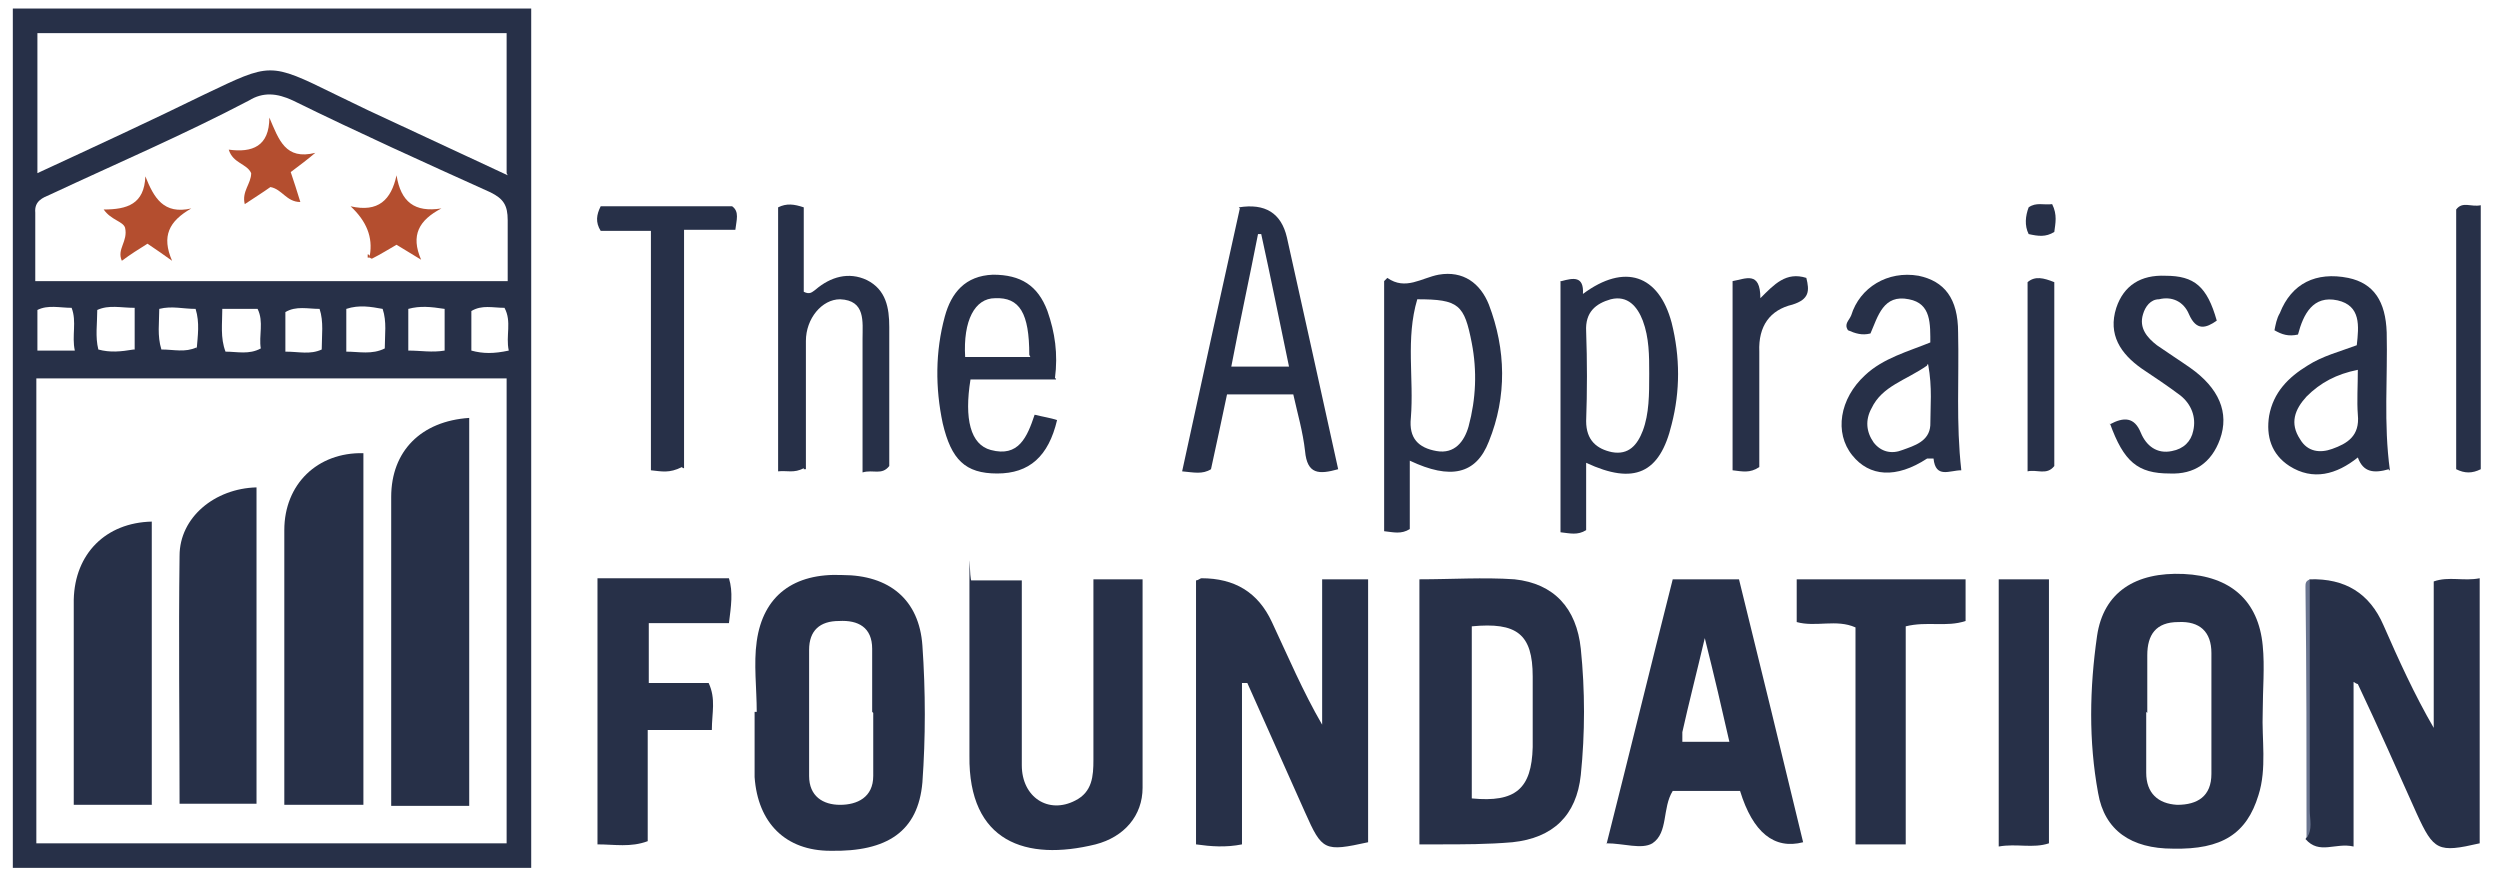 <?xml version="1.0" encoding="UTF-8"?>
<svg id="Layer_1" xmlns="http://www.w3.org/2000/svg" version="1.1" viewBox="0 0 233.9 82">
  <!-- Generator: Adobe Illustrator 29.5.1, SVG Export Plug-In . SVG Version: 2.1.0 Build 141)  -->
  <defs>
    <style>
      .st0 {
        fill: #b44e2f;
      }

      .st1 {
        fill: #273048;
      }

      .st2 {
        fill: #6a7590;
      }
    </style>
  </defs>
  <g id="Layer_11" data-name="Layer_1">
    <path class="st1" d="M1.2.8h48.5v80.4H1.2V.8ZM47.5,35.4H3.4v43.5h44v-43.5h.1ZM3.3,26.3h44.2c0-2,0-3.9,0-5.7,0-1.4-.4-2-1.6-2.6-6.2-2.8-12.4-5.6-18.5-8.6-1.5-.7-2.8-.8-4.1,0-6.1,3.2-12.4,5.9-18.6,8.8-.7.3-1.5.6-1.4,1.7v6.5h0ZM47.4,16.2V3.1H3.5v13.1c5.4-2.5,10.6-4.9,15.7-7.4,6.1-2.9,6-3,12.1,0,1,.5,2.1,1,3.1,1.5,4.3,2,8.6,4,13.1,6.1h0ZM41.6,28.9c-1.3-.2-2.3-.3-3.4,0v3.9c1.2,0,2.2.2,3.4,0v-3.8ZM12.6,32.8v-4c-1.3,0-2.4-.3-3.5.2,0,1.3-.2,2.5.1,3.7,1.1.3,2.1.2,3.3,0h.1ZM18.4,32.7c.1-1.3.3-2.5-.1-3.8-1.2,0-2.2-.3-3.4,0,0,1.3-.2,2.5.2,3.8,1.2,0,2.2.3,3.3-.2h0ZM32.4,32.9c1.2,0,2.4.3,3.6-.3,0-1.3.2-2.5-.2-3.7-1.1-.2-2.2-.4-3.4,0,0,0,0,3.9,0,3.9ZM3.4,32.8h3.6c-.3-1.4.2-2.7-.3-4-1.1,0-2.2-.3-3.2.2v3.8h0ZM20.8,28.8c0,1.5-.2,2.8.3,4.1,1.1,0,2.2.3,3.3-.3-.2-1.2.3-2.5-.3-3.7h-3.3ZM26.7,32.9c1.3,0,2.3.3,3.4-.2,0-1.3.2-2.6-.2-3.8-1.1,0-2.2-.3-3.2.3v3.8h0ZM47.6,32.8c-.3-1.4.3-2.7-.4-4-1.1,0-2.1-.3-3.1.3v3.7c1.1.3,2.1.3,3.5,0Z"/>
    <path class="st1" d="M116.2,64v15c-1.5.3-2.9.2-4.3,0v-24.7c.2,0,.4-.2.5-.2,3.1,0,5.3,1.3,6.6,4.1,1.5,3.2,2.9,6.5,4.7,9.6v-13.6h4.3v24.6c-4.1.9-4.3.8-5.9-2.8-1.8-4-3.6-8.1-5.4-12.1h-.5Z"/>
    <path class="st1" d="M216.1,54.2c3.3-.1,5.6,1.3,6.9,4.3,1.4,3.2,2.9,6.5,4.7,9.6v-13.7c1.4-.5,2.8,0,4.3-.3v24.8c-3.9.9-4.3.7-5.9-2.8-1.8-4-3.6-8.1-5.5-12.1,0,0-.1,0-.4-.2v15.4c-1.7-.4-3.2.8-4.5-.7.6-.8.3-1.7.3-2.6v-21.6h0Z"/>
    <path class="st1" d="M132.8,79v-24.8c3,0,6-.2,8.9,0,3.7.4,5.8,2.7,6.2,6.5.4,3.9.4,7.9,0,11.8-.4,3.8-2.6,5.9-6.4,6.3-2.3.2-4.6.2-6.9.2s-1.1,0-1.8,0h0ZM137.7,74.7c4.1.4,5.6-.9,5.7-4.8v-6.6c0-4-1.5-5.1-5.7-4.7v16.1Z"/>
    <path class="st1" d="M70.8,66.6c0-2.2-.3-4.5,0-6.6.6-4.3,3.5-6.4,8-6.2,4.4,0,7.2,2.3,7.5,6.6.3,4.3.3,8.6,0,12.8-.4,4.6-3.3,6.5-8.6,6.4-4.2,0-6.8-2.6-7.1-6.9,0-2,0-3.9,0-5.9h0v-.2ZM81.6,66.6v-5.9c0-2-1.3-2.7-3.1-2.6-1.8,0-2.8.9-2.8,2.7v11.8c0,1.9,1.3,2.7,2.9,2.7s3.1-.7,3.1-2.7v-5.9h0Z"/>
    <path class="st1" d="M211.7,66.6c-.1,2.6.4,5.3-.4,7.8-1.1,3.6-3.4,5.1-8,5-3.9,0-6.4-1.7-7-5.2-.9-4.9-.8-9.8-.1-14.7.6-4.1,3.6-6,8.1-5.8,4.4.2,7,2.5,7.4,6.7.2,2,0,4.1,0,6.2ZM200.8,66.6v5.7c0,1.9,1.1,2.9,2.9,3,1.9,0,3.2-.8,3.2-2.9v-11.3c0-2-1.1-3-3.1-2.9-2.1,0-2.9,1.2-2.9,3.1v5.4h0Z"/>
    <path class="st1" d="M102.3,54.2h4.6c0,6.5,0,13,0,19.5,0,2.6-1.7,4.6-4.4,5.3-6.5,1.6-11.9-.2-11.8-8.3,0-5.3,0-10.5,0-15.8s0-.3.2-.6h4.7v17.3c0,3,2.5,4.6,5,3.3,1.6-.8,1.7-2.3,1.7-3.8v-16.8h0Z"/>
    <path class="st1" d="M150.3,79c2.1-8.3,4.1-16.5,6.2-24.8h6.2c2,8.1,4,16.3,6,24.6-2.7.7-4.7-.9-5.9-4.8h-6.3c-1,1.6-.4,3.9-1.9,4.9-1,.6-2.7,0-4.3,0ZM157.3,69.4h4.5c-.7-3.1-1.4-6.1-2.3-9.7-.8,3.4-1.5,6.1-2.1,8.8v.9h0Z"/>
    <path class="st1" d="M183.9,54.2v3.9c-1.8.6-3.6,0-5.6.5v20.4h-4.7v-20.3c-1.8-.8-3.7,0-5.5-.5v-4h15.9,0Z"/>
    <path class="st1" d="M60.7,58.4v5.5h5.6c.7,1.5.3,2.8.3,4.4h-6v10.4c-1.6.6-3.1.3-4.7.3,0-.4,0-.8,0-1.1v-23.8h12.3c.4,1.3.2,2.6,0,4.2h-7.5,0Z"/>
    <path class="st1" d="M115.9,19.4q3.7-.6,4.5,2.8c1.6,7.2,3.2,14.4,4.8,21.7-1.8.5-2.9.5-3.1-1.7-.2-1.8-.7-3.5-1.1-5.3h-6.2c-.5,2.4-1,4.7-1.5,7-.8.5-1.6.3-2.7.2,1.8-8.3,3.6-16.5,5.4-24.6h0ZM120.6,34.3c-.9-4.3-1.7-8.3-2.6-12.4h-.3c-.8,4.1-1.7,8.2-2.5,12.4h5.4Z"/>
    <path class="st1" d="M131.9,43.2v6.3c-.8.5-1.5.3-2.4.2v-23.4l.3-.3c1.7,1.2,3.2,0,4.8-.3,2.3-.4,3.9.8,4.7,2.8,1.6,4.2,1.7,8.6,0,12.8-1.2,3.1-3.6,3.6-7.4,1.8h0ZM132.6,28c-1.1,3.7-.3,7.4-.6,11.1-.2,1.9.7,2.8,2.4,3.1,1.7.3,2.6-.9,3-2.3.7-2.6.8-5.2.3-7.8-.7-3.6-1.2-4.1-5.1-4.1h0Z"/>
    <path class="st1" d="M187,79.1v-24.9h4.7v24.7c-1.5.5-3,0-4.7.3h0Z"/>
    <path class="st1" d="M146.1,26.3c1.1-.3,2.1-.5,2,1.2,3.9-2.9,7.1-1.8,8.3,2.7.8,3.2.8,6.4,0,9.5-1.1,4.6-3.5,5.7-8,3.6v6.3c-.8.5-1.5.3-2.4.2v-23.5h0ZM154.3,34.9c0-1.6,0-3.3-.6-4.9-.5-1.3-1.4-2.4-3-2-1.4.4-2.4,1.2-2.3,3,.1,2.8.1,5.6,0,8.4,0,1.8,1,2.6,2.4,2.9,1.6.3,2.4-.7,2.9-2,.6-1.6.6-3.4.6-5.3h0Z"/>
    <path class="st1" d="M75.2,43.8c-.9.5-1.6.2-2.4.3v-24.7c.8-.4,1.5-.3,2.4,0v7.9c.6.3.8,0,1.1-.2,1.4-1.2,3.1-1.7,4.8-.9,1.8.9,2.1,2.6,2.1,4.4v13c-.7.9-1.5.3-2.5.6v-12.5c0-1.6.3-3.6-2.1-3.7-1.7,0-3.2,1.8-3.2,3.9v12h-.2Z"/>
    <path class="st1" d="M180.6,32.2c0-1.9.1-3.8-2-4.2-2.4-.5-2.9,1.6-3.6,3.2-.8.2-1.4,0-2.1-.3-.4-.6.1-.9.3-1.4.8-2.6,3.4-4.2,6.3-3.7,2.4.5,3.7,2.1,3.7,5.3.1,4.3-.2,8.5.3,12.9-1.1,0-2.4.8-2.6-1.1h-.6c-2.9,1.9-5.4,1.7-7-.3-1.7-2.1-1.2-5.3,1.2-7.5,1.7-1.6,4-2.2,6.2-3.1v.2ZM180.3,34.2c-2,1.4-4.2,1.9-5.2,4-.6,1.1-.5,2.2.2,3.2.7.9,1.7,1.1,2.7.7,1.1-.4,2.5-.8,2.6-2.3,0-1.8.2-3.5-.2-5.7h-.1Z"/>
    <path class="st1" d="M223.5,43.9c-1.4.4-2.4.3-2.9-1.1-2,1.6-4.2,2.2-6.4.8-1.7-1.1-2.2-2.8-1.9-4.7.4-2.2,1.8-3.6,3.6-4.7,1.4-.9,3-1.3,4.6-1.9.2-1.8.4-3.7-1.8-4.2-2.3-.5-3.2,1.3-3.7,3.2-.9.2-1.5,0-2.2-.4.1-.5.2-1.1.5-1.6,1.1-2.8,3.4-3.9,6.4-3.3,2.4.5,3.5,2.2,3.6,5.1.1,4.3-.3,8.5.3,12.9h-.1ZM220.6,34.6c-2,.4-3.5,1.2-4.8,2.5-1.1,1.2-1.6,2.5-.6,4,.7,1.2,1.9,1.3,3,.9,1.4-.5,2.6-1.2,2.4-3.2-.1-1.3,0-2.6,0-4.3h0Z"/>
    <path class="st1" d="M98.8,35.5h-8c-.6,3.7,0,6.1,1.9,6.6,2.6.7,3.4-1.2,4.1-3.3.8.2,1.5.3,2.1.5-.8,3.4-2.6,5-5.6,5s-4.3-1.3-5.1-4.7c-.7-3.3-.7-6.7.2-10,.6-2.2,1.9-3.8,4.5-3.9,2.6,0,4.2,1,5.1,3.4.7,2,1,4,.7,6.3h.1ZM96.3,33.2c0-3.9-.9-5.4-3.2-5.3-1.9,0-3,2.1-2.8,5.5h4.9c.4,0,.8,0,1.2,0h0Z"/>
    <path class="st1" d="M63.8,43.7c-1.2.6-1.9.4-2.9.3v-22.4h-4.7c-.5-.8-.4-1.5,0-2.3h12.3c.7.5.4,1.3.3,2.2h-4.8v22.3h-.1Z"/>
    <path class="st1" d="M197.4,39.7c1.3-.7,2.3-.7,2.9.8.5,1.2,1.5,2,2.9,1.7,1.1-.2,1.8-.9,2-1.9.3-1.3-.2-2.5-1.2-3.3-1.2-.9-2.4-1.7-3.6-2.5-2-1.4-3.2-3.2-2.4-5.7.7-2.1,2.3-3.1,4.6-3,2.7,0,3.9,1,4.8,4.2-1,.7-1.9,1-2.6-.6-.5-1.2-1.6-1.7-2.8-1.4-.8,0-1.3.7-1.5,1.4-.4,1.3.4,2.2,1.3,2.9,1,.7,2.1,1.4,3.1,2.1,2.7,1.9,3.7,4.2,2.8,6.7-.8,2.2-2.4,3.3-4.7,3.2-3,0-4.3-1.1-5.6-4.7h0Z"/>
    <path class="st1" d="M232.1,43.9c-.8.4-1.5.4-2.3,0v-24.3c.6-.8,1.4-.2,2.3-.4v24.7Z"/>
    <path class="st1" d="M164.6,43.7c-.9.6-1.6.4-2.5.3v-17.7c1.2-.2,2.6-1,2.6,1.6,1.3-1.3,2.4-2.5,4.3-1.9.3,1.2.3,2-1.3,2.5-2.1.5-3.2,2-3.1,4.4v10.9h0Z"/>
    <path class="st1" d="M192.2,26.3v17.3c-.7.9-1.6.3-2.5.5v-17.7c.7-.6,1.5-.4,2.5,0Z"/>
    <path class="st2" d="M216.1,54.2v21.6c0,.9.3,1.8-.3,2.6,0-7.8,0-15.7-.1-23.5,0-.3,0-.6.5-.7h0Z"/>
    <path class="st1" d="M192,19.1c.5,1,.3,1.8.2,2.6-.8.5-1.5.4-2.4.2-.4-.8-.3-1.7,0-2.5.7-.5,1.4-.2,2.2-.3Z"/>
    <path class="st1" d="M43.9,75.4h-7.3v-28.9c0-4.3,2.8-7.1,7.3-7.4v36.3Z"/>
    <path class="st1" d="M34,42.4v32.9h-7.4v-25.7c0-4.3,3.1-7.3,7.4-7.2Z"/>
    <path class="st1" d="M16.8,75.2c0-7.8-.1-15.5,0-23.2,0-3.6,3.3-6.3,7.2-6.4v29.6h-7.3,0Z"/>
    <path class="st1" d="M14.3,75.3h-7.4v-19.2c.1-4.3,3-7.2,7.3-7.3v26.5h0Z"/>
    <path class="st0" d="M16.1,24.4c-.7-.5-1.4-1-2.3-1.6-.8.5-1.6,1-2.4,1.6-.5-1.1.6-1.8.3-3.1-.2-.6-1.3-.7-2-1.7,2.2,0,3.8-.5,3.9-3.1.8,2,1.7,3.6,4.3,3-2.1,1.2-2.8,2.6-1.8,4.9Z"/>
    <path class="st0" d="M34.6,23.9c.3-1.7-.3-3.2-1.8-4.6,2.6.6,3.8-.6,4.3-2.9.4,2.5,1.7,3.5,4.2,3.1-2.1,1.1-2.9,2.5-1.9,4.8-.8-.5-1.5-.9-2.3-1.4-.7.4-1.5.9-2.3,1.3,0,0-.2,0-.2-.2h0Z"/>
    <path class="st0" d="M29.5,14.3c-.7.6-1.5,1.2-2.3,1.8.3.9.6,1.8.9,2.8-1.3,0-1.7-1.2-2.8-1.4-.7.5-1.5,1-2.4,1.6-.3-1.2.6-1.9.6-2.9-.4-.9-1.7-.9-2.1-2.2,2.2.3,3.8-.3,3.8-3,.9,2.1,1.5,4,4.3,3.3Z"/>
    <path class="st0" d="M34.8,24.1h-.4s0-.2,0-.3c0,0,.2,0,.2.2h.1Z"/>
  </g>
</svg>